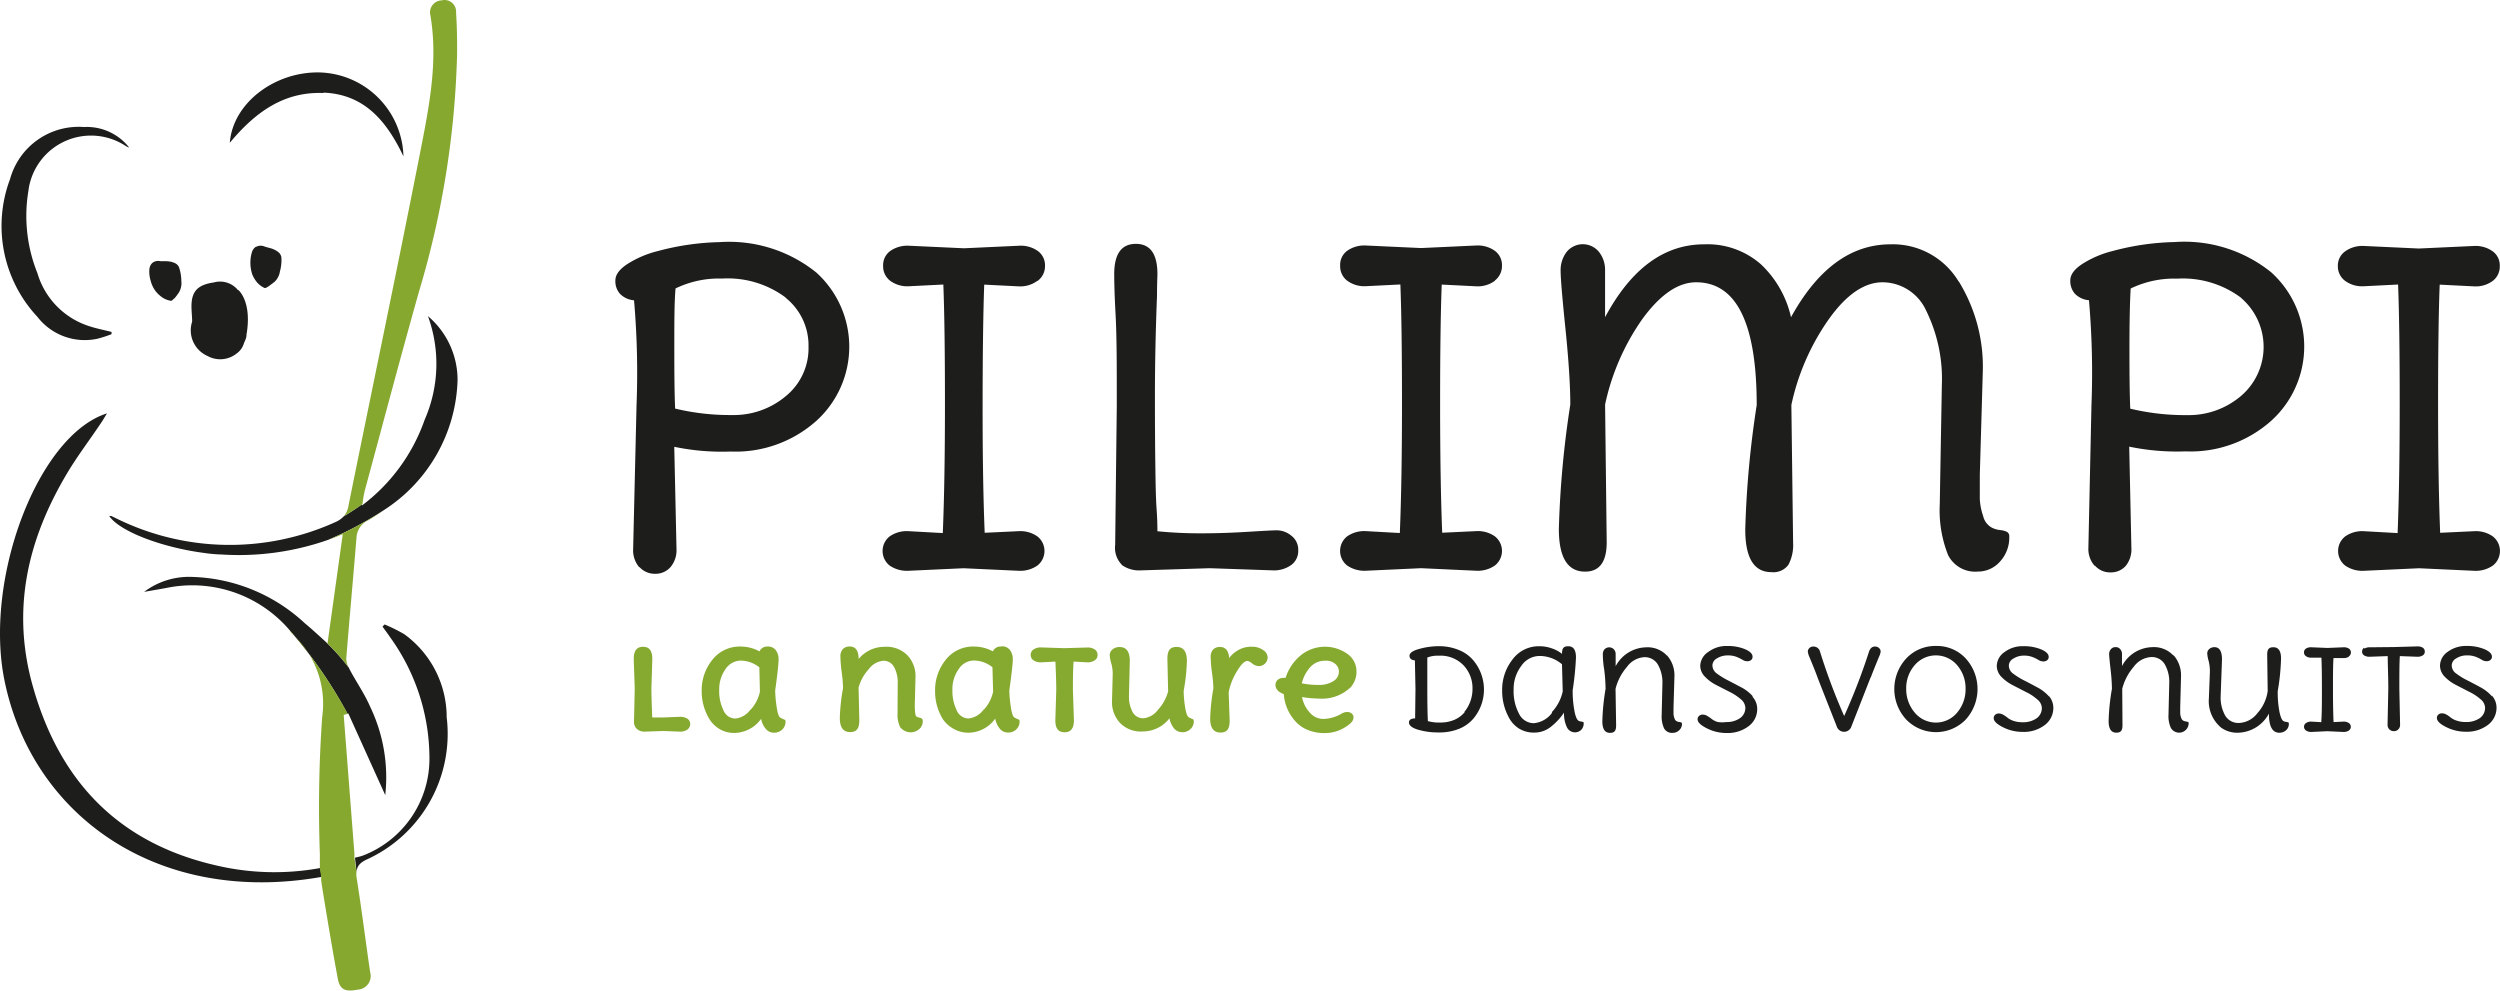 <svg xmlns="http://www.w3.org/2000/svg" width="155.01" height="61.419" viewBox="0 0 155.01 61.419">
    <defs>
        <style>
            .cls-1{fill:#1d1d1b}
        </style>
    </defs>
    <g id="Calque_2" transform="translate(.002 .046)">
        <g id="Calque_1" transform="translate(-.002 -.046)">
            <g id="logo_blanc">
                <path id="Tracé_1" d="M157.491 31.6a4.756 4.756 0 0 0-4.227-2.314q-3.682 0-6.171 4.52a6.448 6.448 0 0 0-1.877-3.291 5.019 5.019 0 0 0-3.507-1.229q-3.723 0-6.145 4.52v-2.939a1.774 1.774 0 0 0-.37-1.1 1.291 1.291 0 0 0-2.021 0 1.867 1.867 0 0 0-.365 1.162c0 .453.1 1.656.3 3.6s.3 3.533.3 4.695a60.589 60.589 0 0 0-.71 7.713q0 2.648 1.63 2.643c.895 0 1.337-.607 1.337-1.82l-.1-8.541a14.455 14.455 0 0 1 2.3-5.286q1.666-2.293 3.342-2.293 3.759 0 3.759 7.616a60.586 60.586 0 0 0-.71 7.713q0 2.648 1.625 2.643a1.147 1.147 0 0 0 1.054-.463 2.612 2.612 0 0 0 .288-1.358l-.108-8.546a14.455 14.455 0 0 1 2.3-5.286q1.64-2.319 3.358-2.319a2.982 2.982 0 0 1 2.7 1.759 9.585 9.585 0 0 1 .972 4.628l-.129 7.374a7.533 7.533 0 0 0 .514 3.147 1.877 1.877 0 0 0 1.851 1.028 1.81 1.81 0 0 0 1.368-.617 2.185 2.185 0 0 0 .576-1.543.309.309 0 0 0-.129-.293 1.162 1.162 0 0 0-.422-.118 1.543 1.543 0 0 1-.514-.144 1.09 1.09 0 0 1-.55-.715 3.908 3.908 0 0 1-.211-1.059v-1.503l.185-6.4a10.079 10.079 0 0 0-1.5-5.615m-28.75-.041a1.131 1.131 0 0 0 .437-.926 1.09 1.09 0 0 0-.437-.91 1.825 1.825 0 0 0-1.142-.334l-3.44.159-3.44-.159a1.851 1.851 0 0 0-1.147.334 1.085 1.085 0 0 0-.427.92 1.126 1.126 0 0 0 .432.926 1.789 1.789 0 0 0 1.147.345l2.155-.108q.1 2.571.1 7.379t-.134 8.032l-2.124-.118a1.851 1.851 0 0 0-1.147.329 1.152 1.152 0 0 0 0 1.8 1.882 1.882 0 0 0 1.147.329l3.44-.159 3.44.159a1.856 1.856 0 0 0 1.142-.329 1.147 1.147 0 0 0 0-1.8 1.825 1.825 0 0 0-1.142-.329l-2.129.1q-.129-3.224-.129-8.022t.1-7.364l2.155.108a1.769 1.769 0 0 0 1.142-.345M105.6 49.168a1.851 1.851 0 0 0 1.193.334l4.258-.134 3.913.134a1.825 1.825 0 0 0 1.142-.334 1.07 1.07 0 0 0 .432-.91 1.085 1.085 0 0 0-.432-.91 1.419 1.419 0 0 0-.874-.329c-.293 0-.9.036-1.825.093s-1.887.093-2.864.093a26.626 26.626 0 0 1-2.736-.129c0-.2 0-.658-.051-1.388s-.062-1.62-.077-2.669-.026-2.5-.026-4.366.041-3.908.129-6.171c0-.756.026-1.208.026-1.347 0-1.25-.442-1.877-1.337-1.877s-1.342.627-1.342 1.877c0 .139 0 .962.082 2.458s.077 3.4.077 5.708l-.1 8.618a1.507 1.507 0 0 0 .406 1.229m-5.219-17.591a1.131 1.131 0 0 0 .463-.941 1.09 1.09 0 0 0-.437-.91 1.825 1.825 0 0 0-1.142-.334l-3.44.159-3.44-.159a1.851 1.851 0 0 0-1.147.334 1.085 1.085 0 0 0-.432.91 1.126 1.126 0 0 0 .432.926 1.789 1.789 0 0 0 1.147.345l2.155-.108q.1 2.571.1 7.379t-.134 8.031l-2.15-.119a1.851 1.851 0 0 0-1.15.33 1.152 1.152 0 0 0 0 1.8 1.882 1.882 0 0 0 1.147.329l3.44-.159 3.44.159a1.856 1.856 0 0 0 1.142-.329 1.147 1.147 0 0 0 0-1.8 1.825 1.825 0 0 0-1.142-.329l-2.129.1q-.134-3.224-.129-8.022t.1-7.364l2.155.108a1.769 1.769 0 0 0 1.142-.345M75.69 49.292a1.27 1.27 0 0 0 .972.422 1.229 1.229 0 0 0 .962-.422 1.625 1.625 0 0 0 .365-1.111l-.139-6.34a14.527 14.527 0 0 0 3.492.293 7.518 7.518 0 0 0 5.307-1.892 6.2 6.2 0 0 0 0-9.215 8.63 8.63 0 0 0-5.991-1.877 16 16 0 0 0-3.831.555 6.361 6.361 0 0 0-1.867.792c-.514.334-.761.674-.761 1.028a1.172 1.172 0 0 0 .288.833 1.378 1.378 0 0 0 .869.4 51.982 51.982 0 0 1 .154 6.531L75.3 48.2a1.609 1.609 0 0 0 .381 1.111M84.755 32.6a3.774 3.774 0 0 1 1.419 3.039 3.821 3.821 0 0 1-1.4 3.054 5.008 5.008 0 0 1-3.337 1.178 14.568 14.568 0 0 1-3.533-.4c-.036-.771-.051-2-.051-3.671s0-2.936.077-3.779a6.171 6.171 0 0 1 2.89-.612 6.009 6.009 0 0 1 3.939 1.178" class="cls-1" transform="translate(-36.043 -14.137)"/>
                <path id="Tracé_2" d="M275.828 31.552a1.116 1.116 0 0 0 .437-.926 1.075 1.075 0 0 0-.437-.91 1.825 1.825 0 0 0-1.142-.334l-3.44.159-3.425-.159a1.825 1.825 0 0 0-1.142.334 1.075 1.075 0 0 0-.453.895 1.116 1.116 0 0 0 .437.926 1.769 1.769 0 0 0 1.142.345l2.155-.108q.1 2.571.1 7.379t-.129 8.032l-2.113-.118a1.825 1.825 0 0 0-1.142.329 1.147 1.147 0 0 0 0 1.8 1.856 1.856 0 0 0 1.142.329l3.44-.159 3.44.159a1.856 1.856 0 0 0 1.142-.329 1.147 1.147 0 0 0 0-1.8 1.826 1.826 0 0 0-1.142-.329l-2.129.1q-.129-3.224-.129-8.022t.1-7.364l2.155.108a1.769 1.769 0 0 0 1.142-.345M251.161 49.2a1.239 1.239 0 0 0 .972.422 1.208 1.208 0 0 0 .956-.422 1.63 1.63 0 0 0 .334-1.111l-.134-6.263a14.527 14.527 0 0 0 3.492.293 7.507 7.507 0 0 0 5.307-1.892 6.2 6.2 0 0 0 0-9.215 8.576 8.576 0 0 0-5.988-1.872 16 16 0 0 0-3.836.555 6.361 6.361 0 0 0-1.867.792c-.514.334-.761.674-.761 1.028a1.2 1.2 0 0 0 .288.833 1.388 1.388 0 0 0 .869.4 51.982 51.982 0 0 1 .154 6.531l-.19 8.819a1.584 1.584 0 0 0 .381 1.111m9.076-16.614a4 4 0 0 1 0 6.093 5 5 0 0 1-3.327 1.183 14.568 14.568 0 0 1-3.533-.4c-.036-.771-.051-2-.051-3.671s.026-2.936.077-3.779a6.171 6.171 0 0 1 2.89-.612 6.024 6.024 0 0 1 3.944 1.178" class="cls-1" transform="translate(-121.269 -14.132)"/>
                <path id="Tracé_3" d="M30.539 29.657a.6.6 0 0 1 .293-.077.715.715 0 0 1 .283.067l.3.082a1.512 1.512 0 0 1 .319.123 1.08 1.08 0 0 1 .262.19.514.514 0 0 1 .123.283 2.648 2.648 0 0 1-.093.854 1.116 1.116 0 0 1-.334.643c-.134.1-.257.2-.386.288s-.211.113-.252.082a1.322 1.322 0 0 1-.447-.339 1.954 1.954 0 0 1-.288-.473 2.3 2.3 0 0 1-.026-1.409.638.638 0 0 1 .231-.319" class="cls-1" transform="translate(-14.67 -14.346)"/>
                <path id="Tracé_4" d="M19.539 33.737c-.1.118-.175.17-.221.149a1.3 1.3 0 0 1-.514-.206 1.944 1.944 0 0 1-.406-.375 1.841 1.841 0 0 1-.319-.668 1.913 1.913 0 0 1-.079-.684.648.648 0 0 1 .139-.365.514.514 0 0 1 .262-.154.607.607 0 0 1 .288 0H19a1.6 1.6 0 0 1 .345.036 1.126 1.126 0 0 1 .3.113.514.514 0 0 1 .2.242 2.746 2.746 0 0 1 .139.843 1.116 1.116 0 0 1-.154.71 4.6 4.6 0 0 1-.288.381" class="cls-1" transform="translate(-8.74 -15.238)"/>
                <path id="Tracé_5" d="M28.843 49.81a11.313 11.313 0 0 0 3.883-5.31 8.634 8.634 0 0 0 .206-6.428 5.183 5.183 0 0 1 1.836 3.975 9.922 9.922 0 0 1-4.561 8.047 21.5 21.5 0 0 1-3.471 1.851 16.717 16.717 0 0 1-6.618.905 8.92 8.92 0 0 1-1.1-.1c-2.571-.339-5.194-1.322-5.847-2.283a.391.391 0 0 1 .134 0l.309.149a15.879 15.879 0 0 0 13.58.226 1.5 1.5 0 0 0 .514-.355c.422-.257.812-.514 1.142-.751" class="cls-1" transform="translate(-6.397 -18.47)"/>
                <path id="Tracé_6" d="M33.515 9.964c-2.463-.1-4.237 1.2-5.806 3.085.19-2.473 2.8-4.427 5.579-4.361a5.352 5.352 0 0 1 5.188 5.2c-1.028-2.144-2.386-3.846-4.962-3.949" class="cls-1" transform="translate(-13.46 -4.196)"/>
                <path id="Tracé_7" d="M25.974 34.419s.874.689.514 2.782v.051a.71.71 0 0 1-.051.216 2.108 2.108 0 0 1-.1.237 1.178 1.178 0 0 1-.447.648 1.63 1.63 0 0 1-1.815.165 1.74 1.74 0 0 1-.956-2.134c0-.35-.051-.694-.041-1.028.026-.879.417-1.26 1.388-1.4a1.43 1.43 0 0 1 1.5.483" class="cls-1" transform="translate(-11.205 -16.444)"/>
                <path id="Tracé_8" d="M1.887 19.147a9.491 9.491 0 0 0 .545 5.183 4.9 4.9 0 0 0 3.157 3.27c.468.159.956.252 1.44.375a1.29 1.29 0 0 0 0 .139 7.863 7.863 0 0 1-.874.283 3.711 3.711 0 0 1-3.723-1.357A8.253 8.253 0 0 1 .735 18.5a4.412 4.412 0 0 1 4.582-3.23 3.345 3.345 0 0 1 2.808 1.275 1.388 1.388 0 0 1-.2-.087 3.913 3.913 0 0 0-6.042 2.689" class="cls-1" transform="translate(-.112 -7.394)"/>
                <path id="Tracé_9" d="M42.8 89.71a3.733 3.733 0 0 0 .463-.118 6.428 6.428 0 0 0 4.155-5.96 12.836 12.836 0 0 0-2.458-7.616c-.144-.216-.3-.422-.453-.632l.129-.134a10.032 10.032 0 0 1 1.224.607A6.352 6.352 0 0 1 48.487 81a8.561 8.561 0 0 1-4.987 8.838c-.4.2-.581.406-.6.766z" class="cls-1" transform="translate(-20.791 -36.532)"/>
                <path id="Tracé_10" d="M26.466 72.9l.19.2a6.726 6.726 0 0 1 1.383 1.975 6.726 6.726 0 0 0-1.383-1.975l-.19-.2a7.946 7.946 0 0 0-7.687-2.7c-.432.082-.869.154-1.4.247a4.628 4.628 0 0 1 2.993-.926 10.7 10.7 0 0 1 6.968 2.869c.453.375.879.776 1.4 1.244l-.15-.134a13.152 13.152 0 0 1 1.476 1.645l.067.134c.411.771.92 1.5 1.265 2.3a10.1 10.1 0 0 1 .931 5.471l-2.288-5.06h-.062a27.794 27.794 0 0 0-3.533-5.111" class="cls-1" transform="translate(-8.442 -33.749)"/>
                <path id="Tracé_11" d="M6.633 49.8c-.175.283-.278.463-.4.638-.674 1.008-1.4 1.959-2.021 2.988-2.5 4.155-3.543 8.541-2.16 13.359 1.681 5.913 5.374 9.7 11.426 11.061a15.74 15.74 0 0 0 6.376.144l.082.55C9.821 80.329 2.025 74.786.287 66.414-1.029 60.11 2.339 51.152 6.633 49.8" class="cls-1" transform="translate(.002 -24.169)"/>
                <path id="Tracé_12" fill="#86a82f" d="M35.016 39.1a28.877 28.877 0 0 1 3.533 5.111l-.247.072c.221 2.838.437 5.656.663 8.562v.288l.129.879a1.542 1.542 0 0 0 0 .3c.314 1.964.56 3.944.848 5.913a.848.848 0 0 1-.771 1.09c-.766.154-1.111 0-1.234-.674C37.6 58.825 37.3 57 37 55.179l-.093-.627v-.226l-.082-.55v-.859a79.718 79.718 0 0 1 .145-8.517 5.852 5.852 0 0 0-1.8-5.091l-.19-.2m4.12-5.861c-.206 2.509-.437 5.024-.638 7.533a1.142 1.142 0 0 0 .159.571 13.154 13.154 0 0 0-1.476-1.646l.154.139c.324-2.3.622-4.463.946-6.772q-.458.2-.91.355a21.5 21.5 0 0 0 3.471-1.851c-.3.216-.622.427-.956.627a1.255 1.255 0 0 0-.751 1.028m.355-2.021a12.23 12.23 0 0 1-1.142.746 1.26 1.26 0 0 0 .273-.576c1.476-7.307 3.008-14.6 4.448-21.921.55-2.808 1.136-5.656.648-8.541a.746.746 0 0 1 .689-.941.72.72 0 0 1 .9.756c.057.874.072 1.753.062 2.633A55.994 55.994 0 0 1 42.981 18c-1.162 4.114-2.257 8.263-3.378 12.4a7.255 7.255 0 0 0-.139.833" transform="translate(-16.992 .046)"/>
                <path id="Tracé_13" d="M237.037 80.976a2.571 2.571 0 0 0-.7-.56q-.406-.221-.818-.432a4.113 4.113 0 0 1-.7-.427.617.617 0 0 1-.288-.514.514.514 0 0 1 .288-.437 1.2 1.2 0 0 1 .643-.18 1.45 1.45 0 0 1 .571.093 2.283 2.283 0 0 1 .355.175.55.55 0 0 0 .3.093.36.36 0 0 0 .242-.077.252.252 0 0 0 .093-.206q0-.262-.463-.463a2.828 2.828 0 0 0-1.126-.2 1.872 1.872 0 0 0-1.147.36 1.059 1.059 0 0 0-.483.864.992.992 0 0 0 .288.679 2.612 2.612 0 0 0 .7.514l.818.422a3.085 3.085 0 0 1 .7.458.715.715 0 0 1 .288.514.776.776 0 0 1-.334.668 1.46 1.46 0 0 1-.859.237 1.7 1.7 0 0 1-.555-.082 1.229 1.229 0 0 1-.37-.185 1.991 1.991 0 0 0-.262-.185.566.566 0 0 0-.288-.087.329.329 0 0 0-.231.082.262.262 0 0 0-.087.206c0 .185.185.37.566.56a2.658 2.658 0 0 0 1.229.293 2.144 2.144 0 0 0 1.388-.437 1.327 1.327 0 0 0 .514-1.07 1.126 1.126 0 0 0-.288-.735m-7.924-2.967a.278.278 0 0 0-.123.237.267.267 0 0 0 .123.237.6.6 0 0 0 .334.087l1.131-.041c0 .56.036 1.234.036 2.031l-.046 2.221a.386.386 0 0 0 .108.288.381.381 0 0 0 .283.113.36.36 0 0 0 .278-.113.386.386 0 0 0 .108-.288l-.046-2.221c0-.91 0-1.589.031-2.031l1.09.041a.6.6 0 0 0 .334-.087.267.267 0 0 0 .123-.237.278.278 0 0 0-.123-.237.6.6 0 0 0-.334-.082l-1.466.041-1.486.015a.6.6 0 0 0-.334.082m-.962.478a.283.283 0 0 0 .123-.242.278.278 0 0 0-.123-.237.581.581 0 0 0-.329-.082l-1 .041-.992-.041a.566.566 0 0 0-.335.077.267.267 0 0 0-.129.237.278.278 0 0 0 .129.242.514.514 0 0 0 .329.087h.622q.031.663.031 1.913c0 .833 0 1.543-.041 2.088l-.612-.036a.566.566 0 0 0-.329.087.278.278 0 0 0 0 .468.566.566 0 0 0 .329.087l.992-.046 1 .046a.581.581 0 0 0 .329-.087.283.283 0 0 0 0-.468.581.581 0 0 0-.329-.087l-.617.031c-.026-.561-.036-1.255-.036-2.057s0-1.471.031-1.913h.622a.54.54 0 0 0 .329-.087m-8.341-.586a.453.453 0 0 0-.319.118.345.345 0 0 0-.118.257 2 2 0 0 0 .082.458 2.623 2.623 0 0 1 .082.684l-.062 1.64a2.139 2.139 0 0 0 .761 1.831 1.692 1.692 0 0 0 1.028.314 2.232 2.232 0 0 0 1.933-1.188c0 .792.211 1.188.643 1.188a.607.607 0 0 0 .427-.159.514.514 0 0 0 .165-.406.082.082 0 0 0-.036-.077l-.123-.031a.4.4 0 0 1-.149-.036c-.108-.041-.2-.237-.273-.586a6.463 6.463 0 0 1-.108-1.28 14.055 14.055 0 0 0 .206-2.026c0-.463-.159-.7-.473-.7s-.386.159-.386.473l.031 2.252a2.571 2.571 0 0 1-.638 1.363 1.512 1.512 0 0 1-1.131.607.951.951 0 0 1-.864-.453 2.273 2.273 0 0 1-.283-1.208l.082-2.278c0-.514-.159-.761-.473-.761m-2.545.514a1.64 1.64 0 0 0-1.3-.514 2.18 2.18 0 0 0-1.882 1.172v-.761a.422.422 0 0 0-.108-.283.339.339 0 0 0-.288-.129.35.35 0 0 0-.293.129.442.442 0 0 0-.108.3c0 .113.031.427.087.936a11.754 11.754 0 0 1 .087 1.214 13.37 13.37 0 0 0-.206 2.005c0 .478.159.72.473.72s.386-.159.386-.473l-.015-2.252a3.379 3.379 0 0 1 .715-1.363 1.44 1.44 0 0 1 1.064-.6.931.931 0 0 1 .843.422 2.175 2.175 0 0 1 .293 1.2l-.046 1.949a1.774 1.774 0 0 0 .144.818.592.592 0 0 0 1.106-.288.082.082 0 0 0-.036-.077l-.123-.031a.4.4 0 0 1-.144-.036.278.278 0 0 1-.159-.185.941.941 0 0 1-.062-.273v-.391l.051-1.939a1.887 1.887 0 0 0-.458-1.28m-7.713 2.571a2.509 2.509 0 0 0-.7-.56q-.406-.221-.818-.432a4.331 4.331 0 0 1-.7-.427.617.617 0 0 1-.288-.514.514.514 0 0 1 .288-.437 1.2 1.2 0 0 1 .622-.18 1.45 1.45 0 0 1 .571.093 2.283 2.283 0 0 1 .355.175.55.55 0 0 0 .3.093.36.36 0 0 0 .242-.077.252.252 0 0 0 .093-.206q0-.262-.463-.463a2.828 2.828 0 0 0-1.126-.2 1.846 1.846 0 0 0-1.142.36 1.069 1.069 0 0 0-.488.864.992.992 0 0 0 .288.679 2.7 2.7 0 0 0 .7.514l.818.422a2.993 2.993 0 0 1 .7.458.715.715 0 0 1 .288.514.776.776 0 0 1-.334.668 1.455 1.455 0 0 1-.854.237 1.713 1.713 0 0 1-.56-.082A1.229 1.229 0 0 1 207 82.3a1.992 1.992 0 0 0-.262-.185.566.566 0 0 0-.288-.087.329.329 0 0 0-.231.082.278.278 0 0 0-.087.206c0 .185.19.37.566.56a2.664 2.664 0 0 0 1.234.293 2.129 2.129 0 0 0 1.383-.437 1.327 1.327 0 0 0 .514-1.07 1.126 1.126 0 0 0-.288-.735m-6.978-3.085a2.458 2.458 0 0 0-1.851.771 2.792 2.792 0 0 0 0 3.795 2.571 2.571 0 0 0 3.682 0 2.818 2.818 0 0 0 0-3.795 2.427 2.427 0 0 0-1.836-.771m-1.337 4.114a2.226 2.226 0 0 1-.514-1.46 2.155 2.155 0 0 1 .514-1.45 1.728 1.728 0 0 1 2.653 0 2.185 2.185 0 0 1 .514 1.45 2.232 2.232 0 0 1-.514 1.466 1.707 1.707 0 0 1-2.648 0m-2.71-2.18c.051-.149.221-.581.514-1.291a.951.951 0 0 0 .093-.314.309.309 0 0 0-.093-.2.355.355 0 0 0-.262-.1c-.17 0-.288.1-.365.309a38.183 38.183 0 0 1-1.543 4 37.736 37.736 0 0 1-1.5-4 .411.411 0 0 0-.4-.309.339.339 0 0 0-.262.1.309.309 0 0 0-.093.2 1.105 1.105 0 0 0 .087.319c.062.149.154.37.273.663s.2.514.247.643.442 1.136 1.183 3.013a.478.478 0 0 0 .92 0l1.188-3.034m-7.317 1.172a2.484 2.484 0 0 0-.684-.535l-.823-.432a4.567 4.567 0 0 1-.7-.427.632.632 0 0 1-.288-.514.514.514 0 0 1 .288-.437 1.219 1.219 0 0 1 .648-.18 1.424 1.424 0 0 1 .566.093 2.626 2.626 0 0 1 .36.175.545.545 0 0 0 .293.093.375.375 0 0 0 .247-.077.262.262 0 0 0 .087-.206q0-.262-.463-.463a2.818 2.818 0 0 0-1.121-.2 1.856 1.856 0 0 0-1.147.36 1.07 1.07 0 0 0-.514.864.977.977 0 0 0 .293.679 2.571 2.571 0 0 0 .694.514l.823.422a3.224 3.224 0 0 1 .7.458.73.73 0 0 1 .288.514.771.771 0 0 1-.339.668 1.44 1.44 0 0 1-.854.237 1.738 1.738 0 0 1-.53-.005 1.193 1.193 0 0 1-.365-.185 2.055 2.055 0 0 0-.267-.185.565.565 0 0 0-.283-.087.329.329 0 0 0-.231.082.267.267 0 0 0-.093.206c0 .185.19.37.571.56a2.643 2.643 0 0 0 1.229.293 2.129 2.129 0 0 0 1.383-.437 1.311 1.311 0 0 0 .514-1.07 1.1 1.1 0 0 0-.288-.735m-5.307-2.556a1.635 1.635 0 0 0-1.3-.514 2.185 2.185 0 0 0-1.882 1.172v-.761a.422.422 0 0 0-.108-.283.4.4 0 0 0-.586 0 .437.437 0 0 0-.1.3 5.593 5.593 0 0 0 .082.936 10.458 10.458 0 0 1 .087 1.214 13.947 13.947 0 0 0-.2 2.005c0 .478.154.72.468.72s.386-.159.386-.473l-.036-2.257a3.307 3.307 0 0 1 .71-1.363 1.44 1.44 0 0 1 1.07-.6.941.941 0 0 1 .838.447 2.221 2.221 0 0 1 .288 1.2l-.046 1.949a1.764 1.764 0 0 0 .149.818.555.555 0 0 0 .54.278.545.545 0 0 0 .4-.165.514.514 0 0 0 .17-.4.082.082 0 0 0-.041-.077l-.118-.031a.37.37 0 0 1-.144-.036.267.267 0 0 1-.159-.185.941.941 0 0 1-.062-.273v-.401l.057-1.939a1.867 1.867 0 0 0-.453-1.286m-7.132 3.548a1.589 1.589 0 0 1-1.142.648 1.028 1.028 0 0 1-.915-.6 2.942 2.942 0 0 1-.329-1.466 2.365 2.365 0 0 1 .478-1.491 1.378 1.378 0 0 1 1.106-.612 2.149 2.149 0 0 1 1.414.514l.046 1.681a2.7 2.7 0 0 1-.679 1.291m1.5-3.4c0-.458-.159-.689-.478-.689s-.386.154-.386.473a2.021 2.021 0 0 0-.627-.339 2.216 2.216 0 0 0-.771-.134 2.016 2.016 0 0 0-1.666.812 3.034 3.034 0 0 0-.648 1.944 3.43 3.43 0 0 0 .458 1.738 1.8 1.8 0 0 0 .607.622 1.748 1.748 0 0 0 .931.237 1.625 1.625 0 0 0 .992-.334 3.815 3.815 0 0 0 .848-.905 1.975 1.975 0 0 0 .165.879.555.555 0 0 0 .905.185.571.571 0 0 0 .149-.406c0-.036 0-.062-.036-.072a.3.3 0 0 0-.123-.031.514.514 0 0 1-.144-.041c-.1-.046-.2-.242-.267-.6a6.648 6.648 0 0 1-.113-1.3 18.647 18.647 0 0 0 .206-2.057m-6.89 3.4a1.676 1.676 0 0 1-.632.483 2.185 2.185 0 0 1-.895.175 2.5 2.5 0 0 1-.766-.087c-.026-.442-.036-1.142-.036-2.1v-1.842a1.7 1.7 0 0 1 .689-.113 1.985 1.985 0 0 1 1.568.607 2.057 2.057 0 0 1 .545 1.44 2.252 2.252 0 0 1-.514 1.45m-3.044.391c-.252 0-.381.087-.381.257s.18.324.545.437a4.376 4.376 0 0 0 1.291.175 3.245 3.245 0 0 0 1.286-.231 2.273 2.273 0 0 0 .864-.617 2.808 2.808 0 0 0-.031-3.661 2.268 2.268 0 0 0-.89-.612 3.137 3.137 0 0 0-1.193-.226 4.5 4.5 0 0 0-1.239.17c-.4.108-.6.252-.6.422s.113.267.334.288l.036 1.784z" class="cls-1" transform="translate(-82.514 -37.789)"/>
                <path id="Tracé_14" fill="#86a930" d="M121.049 82.305a.334.334 0 0 0-.108-.247.437.437 0 0 0-.288-.1.73.73 0 0 0-.365.113 2.329 2.329 0 0 1-1.116.319 1.1 1.1 0 0 1-.833-.391 1.933 1.933 0 0 1-.483-.967 6.839 6.839 0 0 0 1.028.093 2.571 2.571 0 0 0 2-.715 1.46 1.46 0 0 0 .345-1.028 1.311 1.311 0 0 0-.566-1.028 2.391 2.391 0 0 0-2.91.108 2.988 2.988 0 0 0-.92 1.383.478.478 0 0 0-.139 0 .514.514 0 0 0-.345.118.4.4 0 0 0-.139.314c0 .257.17.447.514.571a2.792 2.792 0 0 0 .7 1.666 2.016 2.016 0 0 0 .756.545 2.653 2.653 0 0 0 1.1.206 2.334 2.334 0 0 0 1.2-.334c.371-.221.561-.422.561-.6m-1.26-2.273a1.676 1.676 0 0 1-.915.221 4.8 4.8 0 0 1-1.028-.1 2.355 2.355 0 0 1 .514-.987 1.2 1.2 0 0 1 .915-.411.869.869 0 0 1 .653.2.607.607 0 0 1 .221.453.684.684 0 0 1-.355.617m-5.975-.607c.262-.437.483-.653.658-.653a.679.679 0 0 1 .293.159.72.72 0 0 0 .422.165.553.553 0 0 0 .54-.55.571.571 0 0 0-.283-.447 1.177 1.177 0 0 0-.725-.206 1.6 1.6 0 0 0-.8.2 1.851 1.851 0 0 0-.591.514.807.807 0 0 0-.144-.514.514.514 0 0 0-.422-.185.555.555 0 0 0-.416.159.648.648 0 0 0-.154.468 8.355 8.355 0 0 0 .082.967 8.6 8.6 0 0 1 .087.977 12.855 12.855 0 0 0-.2 1.861c0 .581.211.874.638.874s.571-.247.571-.74l-.062-1.759a3.857 3.857 0 0 1 .514-1.3m-4.906 2.4a1.275 1.275 0 0 1-.895.514.735.735 0 0 1-.668-.386 2.011 2.011 0 0 1-.226-1.028l.051-2.139c0-.576-.211-.864-.627-.864a.663.663 0 0 0-.447.149.468.468 0 0 0-.17.37 2.226 2.226 0 0 0 .108.53 2.617 2.617 0 0 1 .077.607l-.046 1.748a1.877 1.877 0 0 0 .514 1.316 1.784 1.784 0 0 0 1.388.514 2.1 2.1 0 0 0 1-.252 2.057 2.057 0 0 0 .663-.566 1.358 1.358 0 0 0 .278.622.658.658 0 0 0 .514.242.694.694 0 0 0 .514-.2.617.617 0 0 0 .2-.458.2.2 0 0 0-.036-.139l-.082-.036a.91.91 0 0 1-.2-.1c-.093-.057-.17-.283-.226-.668a6.894 6.894 0 0 1-.082-.956 12.149 12.149 0 0 0 .2-1.861c0-.581-.211-.869-.638-.869s-.571.247-.571.74l.046 2.016a2.767 2.767 0 0 1-.638 1.152m-7.713-3.749a.4.4 0 0 0-.17.334.386.386 0 0 0 .17.334.766.766 0 0 0 .458.129l.905-.046c.036.807.051 1.4.051 1.774l-.057 1.867c0 .514.19.74.576.74s.576-.247.576-.74l-.062-1.867c0-.576 0-1.167.041-1.774l.854.046a.771.771 0 0 0 .463-.129.386.386 0 0 0 .17-.334.4.4 0 0 0-.17-.334.771.771 0 0 0-.463-.123l-1.44.041-1.429-.046a.766.766 0 0 0-.458.123M98.115 81.8a1.306 1.306 0 0 1-.946.56.807.807 0 0 1-.73-.514 2.715 2.715 0 0 1-.262-1.265 2.119 2.119 0 0 1 .4-1.3 1.131 1.131 0 0 1 .92-.514 1.861 1.861 0 0 1 1.162.417L98.7 80.7a2.381 2.381 0 0 1-.581 1.121M99.2 77.9a.514.514 0 0 0-.514.3 2.463 2.463 0 0 0-1.183-.3 2.149 2.149 0 0 0-1.733.812 2.993 2.993 0 0 0-.668 1.944 3.276 3.276 0 0 0 .478 1.738 1.846 1.846 0 0 0 .679.612 1.826 1.826 0 0 0 .915.237 2.057 2.057 0 0 0 1.656-.874 1.363 1.363 0 0 0 .283.622.643.643 0 0 0 .514.242.71.71 0 0 0 .514-.2.653.653 0 0 0 .2-.463c0-.067 0-.113-.036-.134l-.082-.036a1.892 1.892 0 0 1-.2-.1c-.1-.062-.175-.293-.231-.7a7.427 7.427 0 0 1-.087-.977c.144-1.028.216-1.7.216-1.928a.92.92 0 0 0-.18-.581.591.591 0 0 0-.514-.226m-6.273 5.029a.812.812 0 0 0 1.167.1.638.638 0 0 0 .216-.514.17.17 0 0 0-.067-.144.7.7 0 0 0-.175-.062.355.355 0 0 1-.159-.067c-.062-.057-.093-.3-.093-.735l.046-1.748a1.877 1.877 0 0 0-.514-1.316 1.831 1.831 0 0 0-1.424-.514 2.057 2.057 0 0 0-1.589.756c0-.514-.185-.776-.555-.776a.566.566 0 0 0-.427.165.668.668 0 0 0-.149.463 8.264 8.264 0 0 0 .082.967 8.3 8.3 0 0 1 .082.982 12.154 12.154 0 0 0-.2 1.856c0 .581.211.874.638.874s.571-.247.571-.74l-.046-2.021a2.751 2.751 0 0 1 .638-1.147 1.255 1.255 0 0 1 .895-.514.735.735 0 0 1 .668.386 2.011 2.011 0 0 1 .226 1.028l-.01 1.861a1.728 1.728 0 0 0 .18.879m-9.3-1.131a1.306 1.306 0 0 1-.946.56.807.807 0 0 1-.73-.514 2.715 2.715 0 0 1-.262-1.265 2.149 2.149 0 0 1 .4-1.3 1.147 1.147 0 0 1 .926-.514 1.872 1.872 0 0 1 1.162.417l.036 1.512a2.381 2.381 0 0 1-.581 1.121m1.07-3.922a.514.514 0 0 0-.514.3 2.479 2.479 0 0 0-1.183-.3 2.149 2.149 0 0 0-1.733.812 2.993 2.993 0 0 0-.668 1.944 3.276 3.276 0 0 0 .478 1.744 1.846 1.846 0 0 0 .638.622 1.789 1.789 0 0 0 .91.237 2.083 2.083 0 0 0 1.656-.874A1.363 1.363 0 0 0 84.6 83a.638.638 0 0 0 .514.242.71.71 0 0 0 .514-.2.653.653 0 0 0 .2-.463c0-.067 0-.113-.036-.134l-.087-.036a1.963 1.963 0 0 1-.2-.1c-.1-.062-.175-.293-.231-.7a7.426 7.426 0 0 1-.087-.977c.144-1.028.211-1.7.211-1.928a.92.92 0 0 0-.175-.581.6.6 0 0 0-.523-.223m-7.137 4.381c-.036-.936-.051-1.543-.051-1.753l.057-1.861c0-.514-.19-.751-.576-.751s-.576.252-.576.751l.062 1.846-.046 2.057a.566.566 0 0 0 .185.442.684.684 0 0 0 .468.165l1.172-.041 1.028.041a.766.766 0 0 0 .458-.129.416.416 0 0 0 .175-.339.391.391 0 0 0-.175-.334.8.8 0 0 0-.458-.118l-1.028.041h-.668" transform="translate(-37.123 -37.812)"/>
            </g>
        </g>
    </g>
</svg>

